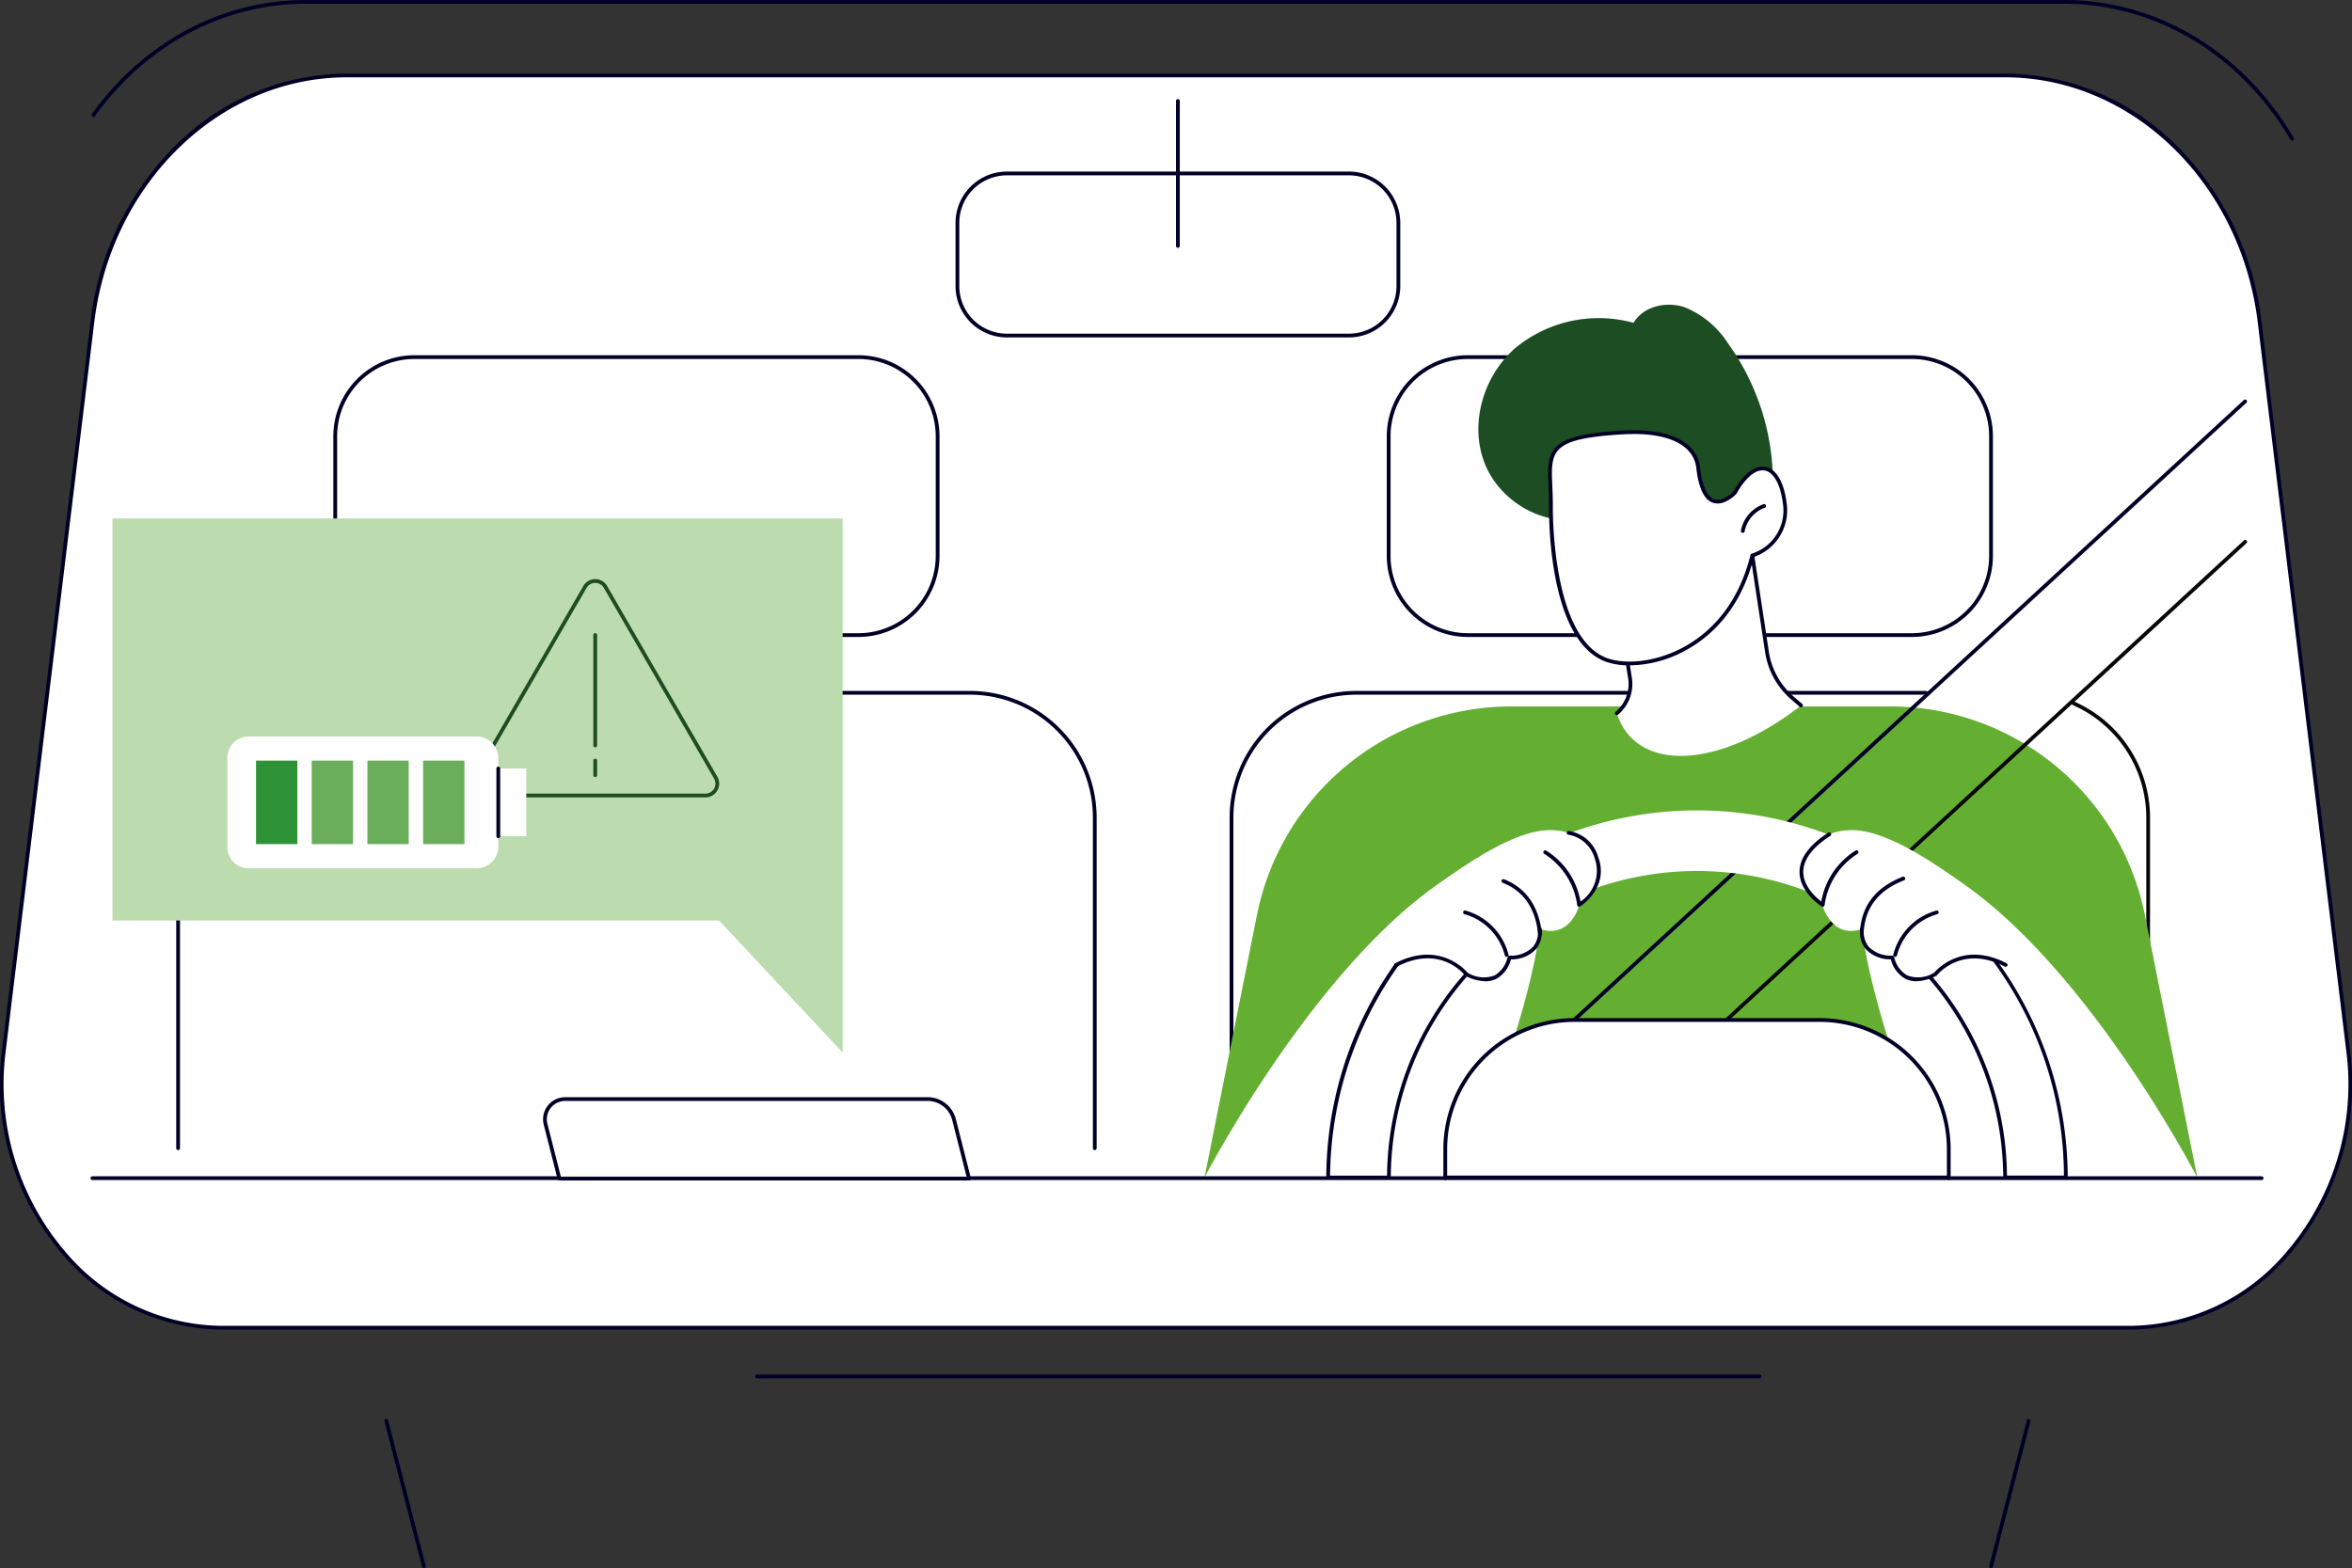 <svg id="Group_75302" data-name="Group 75302" xmlns="http://www.w3.org/2000/svg" xmlns:xlink="http://www.w3.org/1999/xlink" width="310.796" height="207.273" viewBox="0 0 310.796 207.273">
  <rect x="0" y="0" width="310.796" height="207.273" fill="#333333" stroke="none"/>
  <defs>
    <clipPath id="clip-path">
      <rect id="Rectangle_25188" data-name="Rectangle 25188" width="310.796" height="207.273" fill="none"/>
    </clipPath>
  </defs>
  <g id="Group_75222" data-name="Group 75222" clip-path="url(#clip-path)">
    <path id="Path_45683" data-name="Path 45683" d="M307.673,18.583a.249.249,0,0,1-.215-.122C300.828,7.213,289.646.5,277.544.5H45.215C34.331.5,24.175,5.9,17.35,15.329a.249.249,0,1,1-.4-.292C23.866,5.481,34.169,0,45.215,0H277.544c12.28,0,23.624,6.807,30.344,18.207a.249.249,0,0,1-.215.376" transform="translate(-4.795)" fill="#000027"/>
    <path id="Path_45684" data-name="Path 45684" d="M265.06,13.923H45.934c-16.99,0-31.361,13.935-33.63,32.609L.615,142.77c-2.357,19.406,11.25,36.665,28.905,36.665H281.474c17.655,0,31.262-17.26,28.905-36.665L298.69,46.532c-2.268-18.674-16.64-32.609-33.63-32.609" transform="translate(-0.099 -3.951)" fill="#fff"/>
    <path id="Path_45685" data-name="Path 45685" d="M281.375,179.585H29.422a27.849,27.849,0,0,1-20.983-9.749,34.63,34.63,0,0,1-8.17-27.2L11.959,46.4A39.233,39.233,0,0,1,23.326,22.946a32.312,32.312,0,0,1,22.509-9.372H264.961a32.312,32.312,0,0,1,22.509,9.372A39.233,39.233,0,0,1,298.838,46.4l11.69,96.237a34.633,34.633,0,0,1-8.171,27.2,27.848,27.848,0,0,1-20.982,9.749M45.836,14.073C29.048,14.073,14.7,28,12.454,46.463L.764,142.7a34.134,34.134,0,0,0,8.049,26.805,27.356,27.356,0,0,0,20.609,9.581H281.375a27.354,27.354,0,0,0,20.608-9.581,34.128,34.128,0,0,0,8.049-26.805l-11.69-96.237C296.1,28,281.749,14.073,264.961,14.073Z" transform="translate(0 -3.852)" fill="#000027"/>
    <path id="Path_45686" data-name="Path 45686" d="M272.021,254.142H139.557a.25.25,0,1,1,0-.5H272.021a.25.25,0,0,1,0,.5" transform="translate(-39.527 -71.969)" fill="#000027"/>
    <path id="Path_45687" data-name="Path 45687" d="M367.223,281.56a.266.266,0,0,1-.062-.008.249.249,0,0,1-.179-.3L371.953,262a.25.25,0,0,1,.484.125l-4.972,19.252a.25.25,0,0,1-.241.187" transform="translate(-104.126 -74.286)" fill="#000027"/>
    <path id="Path_45688" data-name="Path 45688" d="M76.136,281.56a.25.25,0,0,1-.241-.187l-4.972-19.252a.25.25,0,0,1,.483-.125l4.972,19.252a.249.249,0,0,1-.179.3.266.266,0,0,1-.062.008" transform="translate(-20.122 -74.286)" fill="#000027"/>
    <path id="Path_45689" data-name="Path 45689" d="M325.324,65.9H266.657a10.461,10.461,0,0,0-10.465,10.458V92.176a10.461,10.461,0,0,0,10.465,10.458h58.668a10.461,10.461,0,0,0,10.465-10.458V76.354A10.461,10.461,0,0,0,325.324,65.9" transform="translate(-72.693 -18.697)" fill="#fff"/>
    <path id="Path_45690" data-name="Path 45690" d="M325.225,102.785H266.557a10.723,10.723,0,0,1-10.714-10.708V76.255a10.724,10.724,0,0,1,10.714-10.708h58.668A10.724,10.724,0,0,1,335.94,76.255V92.076a10.723,10.723,0,0,1-10.715,10.708M266.557,66.046a10.224,10.224,0,0,0-10.215,10.209V92.076a10.224,10.224,0,0,0,10.215,10.21h58.668a10.224,10.224,0,0,0,10.215-10.21V76.255a10.224,10.224,0,0,0-10.215-10.209Z" transform="translate(-72.593 -18.598)" fill="#000027"/>
    <path id="Path_45691" data-name="Path 45691" d="M392.326,188.739a.249.249,0,0,1-.249-.249V144.795a16.267,16.267,0,0,0-9.667-14.855.25.25,0,1,1,.2-.456,16.767,16.767,0,0,1,9.962,15.311v43.695a.249.249,0,0,1-.249.249" transform="translate(-108.464 -36.734)" fill="#050605"/>
    <path id="Path_45692" data-name="Path 45692" d="M227.1,188.18a.249.249,0,0,1-.249-.249V144.236a16.768,16.768,0,0,1,16.753-16.744h75.245a.249.249,0,1,1,0,.5H243.606a16.269,16.269,0,0,0-16.255,16.245v43.695a.249.249,0,0,1-.249.249" transform="translate(-64.368 -36.175)" fill="#000027"/>
    <path id="Path_45693" data-name="Path 45693" d="M130.985,65.9H72.318A10.461,10.461,0,0,0,61.853,76.354V92.176a10.461,10.461,0,0,0,10.465,10.458h58.668a10.461,10.461,0,0,0,10.464-10.458V76.354A10.461,10.461,0,0,0,130.985,65.9" transform="translate(-17.55 -18.697)" fill="#fff"/>
    <path id="Path_45694" data-name="Path 45694" d="M130.886,102.785H72.218A10.723,10.723,0,0,1,61.5,92.076V76.255A10.723,10.723,0,0,1,72.218,65.547h58.668A10.724,10.724,0,0,1,141.6,76.255V92.076a10.723,10.723,0,0,1-10.714,10.708M72.218,66.046A10.224,10.224,0,0,0,62,76.255V92.076a10.224,10.224,0,0,0,10.215,10.21h58.668A10.224,10.224,0,0,0,141.1,92.076V76.255a10.224,10.224,0,0,0-10.215-10.209Z" transform="translate(-17.451 -18.598)" fill="#000027"/>
    <path id="Path_45695" data-name="Path 45695" d="M153.89,188.18a.249.249,0,0,1-.249-.249V144.236a16.269,16.269,0,0,0-16.255-16.245H49.267a16.268,16.268,0,0,0-16.255,16.245v43.695a.25.25,0,0,1-.5,0V144.236a16.768,16.768,0,0,1,16.754-16.744h88.119a16.768,16.768,0,0,1,16.753,16.744v43.695a.249.249,0,0,1-.249.249" transform="translate(-9.225 -36.175)" fill="#000027"/>
    <path id="Path_45696" data-name="Path 45696" d="M228.267,53.58h-45.2a6.79,6.79,0,0,1-6.784-6.78V38.438a6.79,6.79,0,0,1,6.784-6.781h45.2a6.79,6.79,0,0,1,6.784,6.781V46.8a6.79,6.79,0,0,1-6.784,6.78m-45.2-21.423a6.29,6.29,0,0,0-6.285,6.282V46.8a6.29,6.29,0,0,0,6.285,6.281h45.2a6.29,6.29,0,0,0,6.285-6.281V38.438a6.29,6.29,0,0,0-6.285-6.282Z" transform="translate(-50.018 -8.982)" fill="#000027"/>
    <path id="Path_45697" data-name="Path 45697" d="M217.208,37.939a.249.249,0,0,1-.249-.249V18.54a.249.249,0,0,1,.5,0V37.689a.249.249,0,0,1-.249.249" transform="translate(-61.56 -5.19)" fill="#000027"/>
    <path id="Path_45698" data-name="Path 45698" d="M353.406,192.613H222.217l6.943-34.758a34.3,34.3,0,0,1,33.629-27.5h50.044a34.3,34.3,0,0,1,33.63,27.5Z" transform="translate(-63.052 -36.987)" fill="#64af31"/>
    <path id="Path_45699" data-name="Path 45699" d="M264.474,173.034a.249.249,0,0,1-.169-.433L371.487,73.773a.25.25,0,0,1,.338.367L264.643,172.968a.248.248,0,0,1-.169.066" transform="translate(-74.972 -20.914)" fill="#000027"/>
    <path id="Path_45700" data-name="Path 45700" d="M292.814,180.239a.249.249,0,0,1-.169-.433l86.883-80.112a.249.249,0,1,1,.338.367l-86.883,80.112a.248.248,0,0,1-.169.066" transform="translate(-83.013 -28.269)" fill="#050605"/>
    <path id="Path_45701" data-name="Path 45701" d="M222.217,200.2s17.14-33.171,36.527-42.072-2.372,42.072-2.372,42.072Z" transform="translate(-63.052 -44.571)" fill="#fff"/>
    <path id="Path_45702" data-name="Path 45702" d="M387.72,200.2s-17.14-33.171-36.527-42.072,2.372,42.072,2.372,42.072Z" transform="translate(-97.367 -44.571)" fill="#fff"/>
    <path id="Path_45703" data-name="Path 45703" d="M253.061,198.034a40.712,40.712,0,0,1,81.423,0h8.026a48.738,48.738,0,0,0-97.475,0Z" transform="translate(-69.527 -42.408)" fill="#fff"/>
    <path id="Path_45704" data-name="Path 45704" d="M369.392,200.97h-8.026a.249.249,0,0,1-.249-.249,40.449,40.449,0,0,0-21.21-35.444.25.25,0,0,1,.238-.439,40.951,40.951,0,0,1,21.469,35.632h7.527a48.15,48.15,0,0,0-23.376-41.081.25.25,0,1,1,.259-.427,48.925,48.925,0,0,1,23.618,41.757.248.248,0,0,1-.249.25" transform="translate(-96.409 -45.094)" fill="#000027"/>
    <path id="Path_45705" data-name="Path 45705" d="M252.962,200.7h-8.026a.249.249,0,0,1-.249-.25A48.939,48.939,0,0,1,269.483,158a.25.25,0,1,1,.246.434A48.612,48.612,0,0,0,245.187,200.2h7.527a40.951,40.951,0,0,1,21.469-35.632.25.25,0,0,1,.238.439,40.45,40.45,0,0,0-21.21,35.444.249.249,0,0,1-.249.249" transform="translate(-69.428 -44.822)" fill="#000027"/>
    <path id="Path_45706" data-name="Path 45706" d="M333.144,209.03c.016-.3.025.309.025,0v-3.75a17.072,17.072,0,0,0-17.077-17.067h-32.38a17.072,17.072,0,0,0-17.078,17.067v3.75c0,.309.009-.3.025,0Z" transform="translate(-75.655 -53.404)" fill="#fff"/>
    <path id="Path_45707" data-name="Path 45707" d="M333.069,209.271a.24.24,0,0,1-.191-.09H266.727a.237.237,0,0,1-.2.089c-.244-.006-.244-.256-.244-.339v-3.75a17.341,17.341,0,0,1,17.328-17.316h32.379a17.341,17.341,0,0,1,17.327,17.316v3.75c0,.082,0,.333-.244.339h-.006m-66.285-.589H332.82v-3.5a16.842,16.842,0,0,0-16.828-16.818H283.613a16.842,16.842,0,0,0-16.828,16.818Z" transform="translate(-75.556 -53.305)" fill="#000027"/>
    <path id="Path_45708" data-name="Path 45708" d="M303.593,217.552H16.955a.25.25,0,1,1,0-.5H303.593a.25.25,0,0,1,0,.5" transform="translate(-4.74 -61.587)" fill="#000027"/>
    <path id="Path_45709" data-name="Path 45709" d="M156.577,213.313l-1.983-7.793a3.6,3.6,0,0,0-3.492-2.713H103.209a2.671,2.671,0,0,0-2.589,3.328l1.826,7.178Z" transform="translate(-28.526 -57.545)" fill="#fff"/>
    <path id="Path_45710" data-name="Path 45710" d="M156.478,213.464h-54.13a.249.249,0,0,1-.241-.188l-1.827-7.178a2.92,2.92,0,0,1,2.831-3.639H151a3.851,3.851,0,0,1,3.734,2.9l1.983,7.792a.25.25,0,0,1-.242.312m-53.936-.5h53.615l-1.9-7.482a3.35,3.35,0,0,0-3.25-2.525H103.11a2.421,2.421,0,0,0-2.348,3.018Z" transform="translate(-28.427 -57.446)" fill="#000027"/>
    <path id="Path_45711" data-name="Path 45711" d="M257.811,164.416s11.7-10.3,18.785-11.169,10.217,6.418,4.974,9.814c0,0-1.162,4.564-5.241,3.181,0,0,.613,3.658-4.011,3.769,0,0-.849,4.585-5.687,2.21,0,0-3.328-4.3-9.266-1.232,0,0-1.55-2.683.446-6.572" transform="translate(-72.863 -43.462)" fill="#fff"/>
    <path id="Path_45712" data-name="Path 45712" d="M269.267,178.23a6.033,6.033,0,0,1-2.618-.709.24.24,0,0,1-.087-.071c-.132-.169-3.28-4.1-8.953-1.163a.25.25,0,1,1-.229-.443c5.705-2.952,9.134.779,9.537,1.253a4.052,4.052,0,0,0,3.593.355,3.709,3.709,0,0,0,1.692-2.41.251.251,0,0,1,.239-.2,4.03,4.03,0,0,0,3.151-1.195,3.137,3.137,0,0,0,.62-2.284.249.249,0,0,1,.492-.082,3.589,3.589,0,0,1-.723,2.68,4.379,4.379,0,0,1-3.335,1.373,4.041,4.041,0,0,1-1.91,2.566,3.228,3.228,0,0,1-1.469.334" transform="translate(-72.991 -48.54)" fill="#000027"/>
    <path id="Path_45713" data-name="Path 45713" d="M275.679,174.128a.249.249,0,0,1-.242-.191,7.632,7.632,0,0,0-5.322-5.439.249.249,0,0,1,.128-.482,8.143,8.143,0,0,1,5.678,5.8.249.249,0,0,1-.184.3.236.236,0,0,1-.059.007" transform="translate(-76.591 -47.671)" fill="#000027"/>
    <path id="Path_45714" data-name="Path 45714" d="M282.094,169.679a.249.249,0,0,1-.248-.224c-.348-3.389-1.914-5.657-4.654-6.74a.25.25,0,1,1,.183-.464c2.886,1.14,4.6,3.614,4.967,7.153a.25.25,0,0,1-.223.274h-.026" transform="translate(-78.606 -46.032)" fill="#000027"/>
    <path id="Path_45715" data-name="Path 45715" d="M289.451,163.356a.239.239,0,0,1-.108-.025.249.249,0,0,1-.14-.193,9.51,9.51,0,0,0-4.357-6.779.249.249,0,1,1,.261-.425,9.891,9.891,0,0,1,4.532,6.737,4.909,4.909,0,0,0,1.859-5.76,4.345,4.345,0,0,0-3.442-3.073.249.249,0,0,1,.039-.5,4.827,4.827,0,0,1,3.869,3.394c1.547,4.118-2.345,6.559-2.384,6.584a.251.251,0,0,1-.13.037" transform="translate(-80.789 -43.509)" fill="#000027"/>
    <path id="Path_45716" data-name="Path 45716" d="M358.929,164.416s-11.7-10.3-18.785-11.169-10.217,6.418-4.974,9.814c0,0,1.162,4.564,5.241,3.181,0,0-.613,3.658,4.011,3.769,0,0,.849,4.585,5.687,2.21,0,0,3.328-4.3,9.265-1.232,0,0,1.551-2.683-.445-6.572" transform="translate(-94.359 -43.462)" fill="#fff"/>
    <path id="Path_45717" data-name="Path 45717" d="M350.6,178.23a3.228,3.228,0,0,1-1.469-.334,4.041,4.041,0,0,1-1.91-2.566,4.379,4.379,0,0,1-3.335-1.373,3.589,3.589,0,0,1-.723-2.68.249.249,0,0,1,.492.082,3.137,3.137,0,0,0,.62,2.284,4.03,4.03,0,0,0,3.152,1.195.251.251,0,0,1,.239.2,3.709,3.709,0,0,0,1.692,2.41,4.052,4.052,0,0,0,3.593-.355c.4-.473,3.832-4.205,9.537-1.253a.25.25,0,1,1-.229.443c-5.686-2.942-8.921,1.122-8.953,1.163a.24.24,0,0,1-.087.071,6.036,6.036,0,0,1-2.618.709" transform="translate(-97.362 -48.54)" fill="#000027"/>
    <path id="Path_45718" data-name="Path 45718" d="M349.537,174.128a.235.235,0,0,1-.059-.007.249.249,0,0,1-.184-.3,8.143,8.143,0,0,1,5.678-5.8.249.249,0,0,1,.128.482,7.632,7.632,0,0,0-5.322,5.439.249.249,0,0,1-.242.191" transform="translate(-99.108 -47.671)" fill="#000027"/>
    <path id="Path_45719" data-name="Path 45719" d="M343.425,168.929H343.4a.249.249,0,0,1-.222-.274c.348-3.269,2.18-5.515,5.6-6.867a.25.25,0,1,1,.183.464c-3.231,1.278-4.961,3.389-5.287,6.456a.25.25,0,0,1-.248.223" transform="translate(-97.373 -45.901)" fill="#000027"/>
    <path id="Path_45720" data-name="Path 45720" d="M335.057,163.433a.248.248,0,0,1-.133-.039c-.119-.074-2.914-1.867-2.93-4.547-.011-1.817,1.262-3.566,3.783-5.2a.25.25,0,1,1,.271.419c-2.369,1.533-3.566,3.139-3.555,4.775.011,1.9,1.664,3.359,2.377,3.9a9.892,9.892,0,0,1,4.531-6.733.249.249,0,0,1,.261.425,9.509,9.509,0,0,0-4.357,6.779.249.249,0,0,1-.248.218" transform="translate(-94.201 -43.586)" fill="#000027"/>
    <path id="Path_45721" data-name="Path 45721" d="M305.729,61.335a12.259,12.259,0,0,0-5.756-4.782c-2.41-.8-5.446-.12-6.722,2.071a17.315,17.315,0,0,0-15.675,3.367c-4.174,3.679-6.031,9.964-4.021,15.15s8.041,8.634,13.431,7.251c2.453,4.25,7.945,6.171,12.768,5.252,4.356-.829,11.864-5.057,11.909-10.12a31.523,31.523,0,0,0-5.934-18.191" transform="translate(-77.389 -15.955)" fill="#1d4d23"/>
    <path id="Path_45722" data-name="Path 45722" d="M298.282,106.228l1.746,11.04a5.026,5.026,0,0,1-1.746,4.645c2.511,7.844,13.382,7.5,24.353-1.026l-1.147-.991a10.05,10.05,0,0,1-3.364-6.095L315.87,98.95s-3.858-6.454-17.588,7.279" transform="translate(-84.635 -27.646)" fill="#fff"/>
    <path id="Path_45723" data-name="Path 45723" d="M298.184,122.065a.249.249,0,0,1-.16-.441,4.8,4.8,0,0,0,1.659-4.414l-1.746-11.04a.249.249,0,0,1,.07-.216c7.862-7.864,12.546-9.139,15.091-8.823a3.894,3.894,0,0,1,2.888,1.593.248.248,0,0,1,.032.09l2.253,14.854a9.808,9.808,0,0,0,3.281,5.943l1.147.991a.25.25,0,0,1-.326.378l-1.147-.991a10.305,10.305,0,0,1-3.447-6.246l-2.245-14.8a3.488,3.488,0,0,0-2.519-1.319c-2.424-.288-6.918.971-14.564,8.594l1.725,10.915a5.3,5.3,0,0,1-1.832,4.875.249.249,0,0,1-.159.058" transform="translate(-84.536 -27.548)" fill="#000027"/>
    <path id="Path_45724" data-name="Path 45724" d="M286.085,89.4s-.36,17.539,7.28,20.426c4.532,1.713,16.083-.653,19.329-13.78a6.28,6.28,0,0,0,4.293-6.867c-.663-5.373-3.818-6.364-6.6-1.43,0,0-3.987,4.211-4.844-3.259-.373-3.254-3.918-5.079-10.116-4.7-11.214.685-9.356,2.915-9.346,9.611" transform="translate(-81.14 -22.625)" fill="#fff"/>
    <path id="Path_45725" data-name="Path 45725" d="M296.371,110.465a9.223,9.223,0,0,1-3.194-.506c-7.706-2.913-7.456-19.9-7.441-20.663,0-.9-.037-1.735-.068-2.47-.206-4.795-.29-6.779,9.649-7.387,6.193-.378,9.977,1.415,10.379,4.921.276,2.4.92,3.838,1.862,4.152,1.1.367,2.359-.841,2.533-1.015,1.347-2.381,2.855-3.539,4.255-3.263,1.43.282,2.446,2.036,2.788,4.813a6.522,6.522,0,0,1-4.331,7.09c-1.833,7.252-6.037,10.785-9.25,12.472a15.694,15.694,0,0,1-7.183,1.857m.53-30.576q-.748,0-1.554.049c-9.45.577-9.382,2.162-9.18,6.867.031.741.067,1.581.069,2.494V89.3c0,.173-.269,17.4,7.119,20.188,2.154.814,6.072.72,9.968-1.326,3.142-1.65,7.259-5.12,9.031-12.281a.249.249,0,0,1,.17-.179,5.98,5.98,0,0,0,4.117-6.6c-.31-2.511-1.2-4.151-2.39-4.385-1.157-.229-2.521.882-3.74,3.048a.346.346,0,0,1-.037.049c-.064.068-1.594,1.659-3.073,1.166-1.156-.385-1.9-1.922-2.2-4.568-.334-2.914-3.332-4.529-8.3-4.529" transform="translate(-81.041 -22.526)" fill="#000027"/>
    <path id="Path_45726" data-name="Path 45726" d="M321.419,96.821a.316.316,0,0,1-.044,0,.25.25,0,0,1-.2-.29,4.642,4.642,0,0,1,2.986-3.505.249.249,0,1,1,.165.471,4.191,4.191,0,0,0-2.66,3.123.25.25,0,0,1-.246.206" transform="translate(-91.129 -26.39)" fill="#000027"/>
    <path id="Path_45727" data-name="Path 45727" d="M117.234,166.259,100.9,148.806H20.748V95.67h96.486Z" transform="translate(-5.887 -27.146)" fill="#bcdbae"/>
    <path id="Path_45728" data-name="Path 45728" d="M117.883,135.713H88.756a1.82,1.82,0,0,1-1.576-2.73l14.564-25.21a1.82,1.82,0,0,1,3.152,0l14.564,25.21a1.82,1.82,0,0,1-1.576,2.73m-14.564-28.35a1.306,1.306,0,0,0-1.143.66l-14.564,25.21a1.321,1.321,0,0,0,1.144,1.981h29.127a1.321,1.321,0,0,0,1.144-1.981l-14.564-25.21a1.306,1.306,0,0,0-1.143-.66m-1.359.535h0Z" transform="translate(-24.667 -30.322)" fill="#1d4d23"/>
    <path id="Path_45729" data-name="Path 45729" d="M109.712,142.432a.249.249,0,0,1-.249-.249v-1.927a.249.249,0,1,1,.5,0v1.927a.249.249,0,0,1-.249.249" transform="translate(-31.059 -39.726)" fill="#1d4d23"/>
    <path id="Path_45730" data-name="Path 45730" d="M109.712,131.933a.249.249,0,0,1-.249-.249v-14.6a.249.249,0,1,1,.5,0v14.6a.249.249,0,0,1-.249.249" transform="translate(-31.059 -33.152)" fill="#1d4d23"/>
    <path id="Path_45731" data-name="Path 45731" d="M41.939,150.506v-11.8A2.811,2.811,0,0,1,44.75,135.9H74.886a2.859,2.859,0,0,1,2.859,2.859v11.7a2.859,2.859,0,0,1-2.859,2.859H44.75a2.811,2.811,0,0,1-2.811-2.811" transform="translate(-11.9 -38.559)" fill="#fff"/>
    <rect id="Rectangle_25183" data-name="Rectangle 25183" width="3.697" height="8.952" transform="translate(65.846 101.571)" fill="#fff"/>
    <path id="Path_45732" data-name="Path 45732" d="M91.831,150.912a.249.249,0,0,1-.249-.249v-8.953a.249.249,0,0,1,.5,0v8.953a.249.249,0,0,1-.249.249" transform="translate(-25.986 -40.138)" fill="#000027"/>
    <rect id="Rectangle_25184" data-name="Rectangle 25184" width="5.461" height="11.035" transform="translate(55.908 100.53)" fill="#6aad5b"/>
    <rect id="Rectangle_25185" data-name="Rectangle 25185" width="5.461" height="11.035" transform="translate(48.549 100.53)" fill="#6aad5b"/>
    <rect id="Rectangle_25186" data-name="Rectangle 25186" width="5.461" height="11.035" transform="translate(41.191 100.53)" fill="#6aad5b"/>
    <rect id="Rectangle_25187" data-name="Rectangle 25187" width="5.461" height="11.035" transform="translate(33.832 100.53)" fill="#2e9336"/>
  </g>
</svg>
